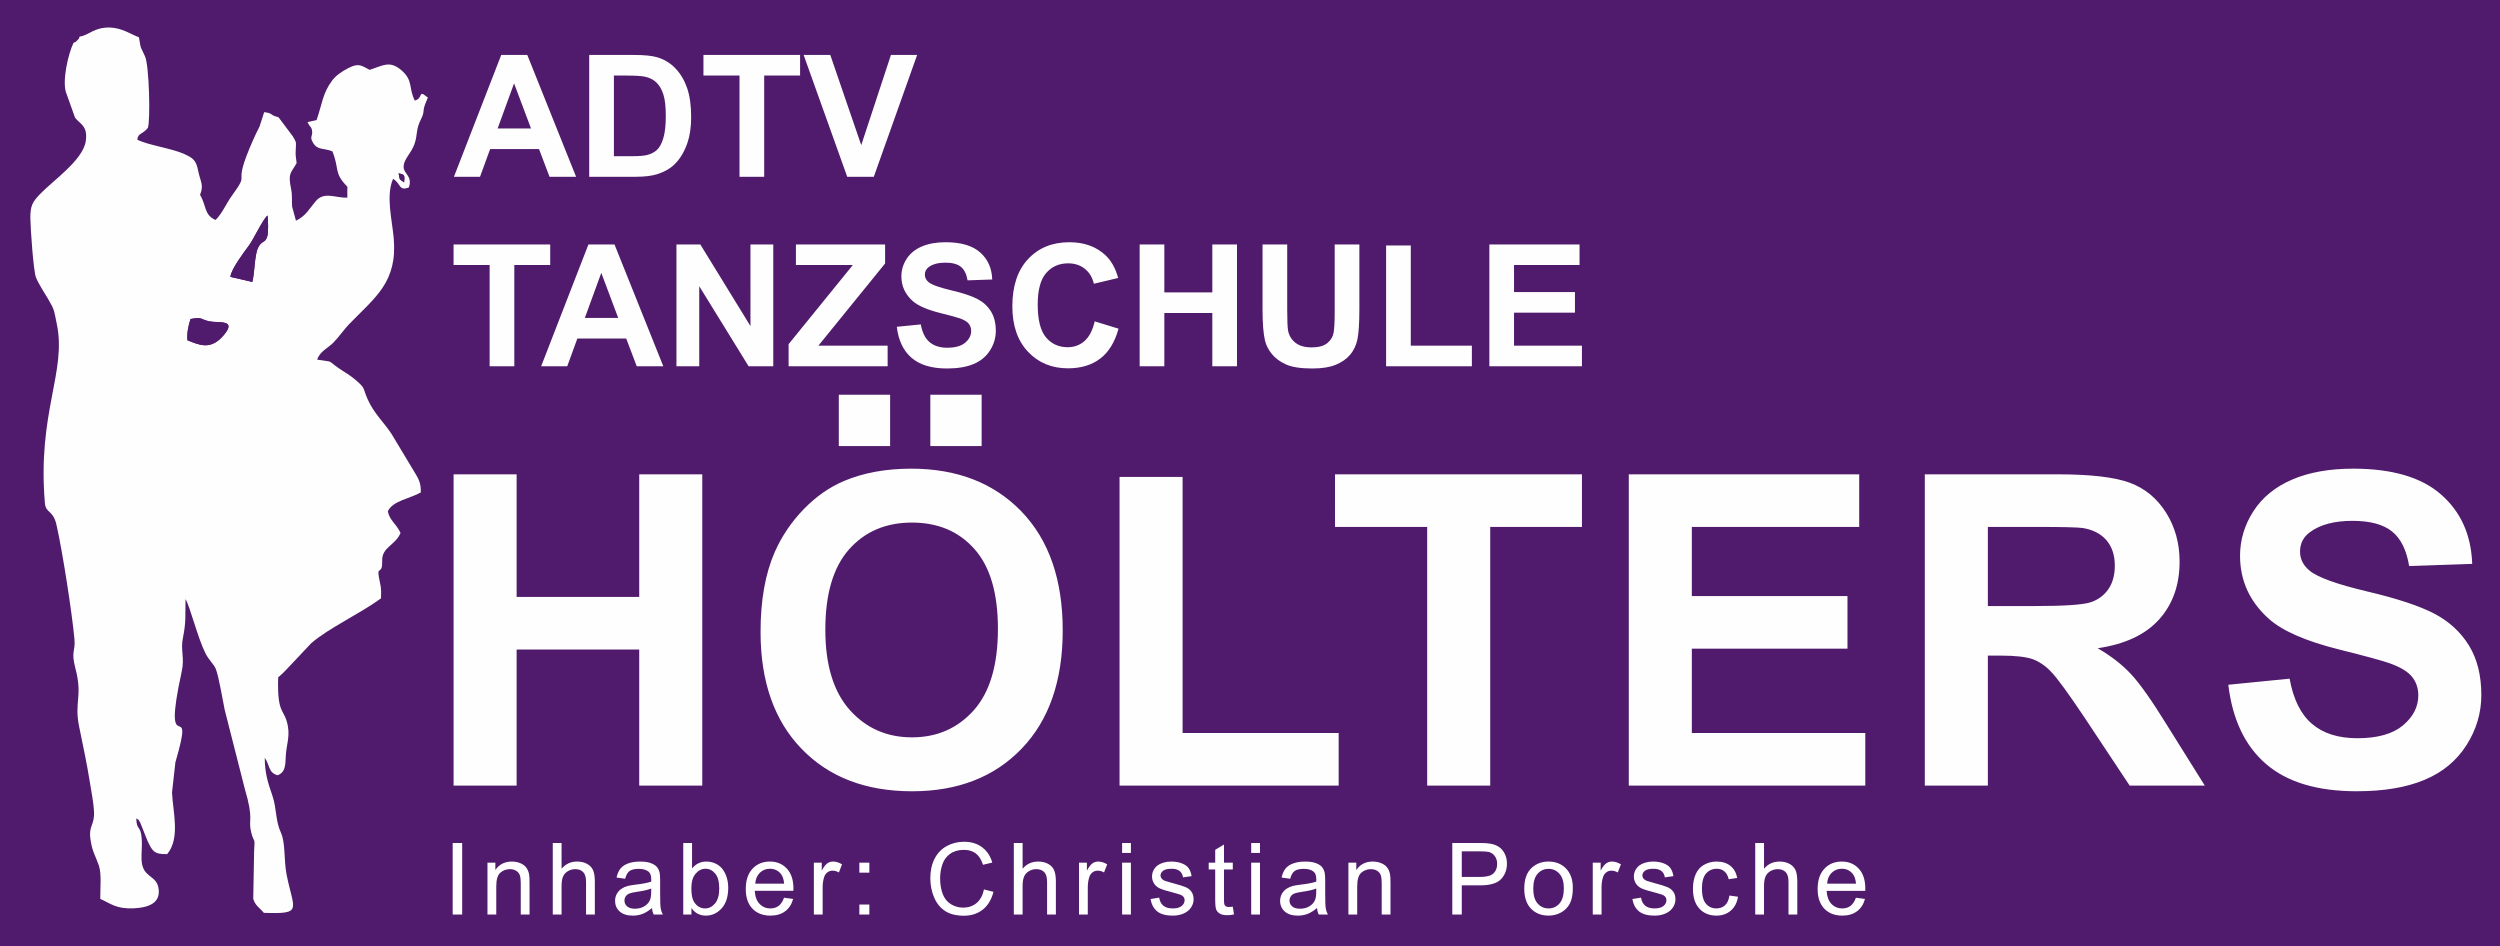 <?xml version="1.0" encoding="UTF-8"?>
<!-- Generator: Adobe Illustrator 15.0.0, SVG Export Plug-In . SVG Version: 6.00 Build 0)  -->
<svg xmlns:xodm="http://www.corel.com/coreldraw/odm/2003" xmlns="http://www.w3.org/2000/svg" xmlns:xlink="http://www.w3.org/1999/xlink" version="1.1" id="Ebene_1" x="0px" y="0px" width="512.674px" height="194.004px" viewBox="0 0 512.674 194.004" xml:space="preserve">
<rect x="0" y="0" width="512.674" height="194.004" fill="#808080" stroke="none"/>
<g id="Ebene_x0020_1">
	<rect x="0" y="0" fill="#501B6C" width="512.673" height="194.004"></rect>
	<g id="_3001587392672">
		<path fill="#FEFEFE" d="M38.441,69.78c-0.137-1.375,0.181-3.04,0.634-4.361c2.601-0.492,1.975,0.116,3.936,0.493    c1.855,0.356,5.637-0.451,2.876,2.81C43.188,71.909,40.87,70.737,38.441,69.78z M47.253,56.777    c0.126-1.605,2.933-5.242,3.852-6.505c0.889-1.224,2.834-5.342,3.758-6.079c0.112,0.979,0.216,3.383-0.052,4.27    c-0.456,1.51-1.079,0.744-1.859,2.282c-0.784,1.545-0.686,5.015-1.206,7.073L47.253,56.777L47.253,56.777z M82.876,37.403    c-1.152-0.851-0.798-0.328-1.138-1.86C83.089,35.836,82.972,35.913,82.876,37.403z M16.343,7.492    c-0.335,0.607,0.216,0.068-0.606,0.889c-0.407,0.405-0.201,0.156-0.65,0.392c-1.069,2.132-2.513,8.184-1.41,10.56l1.719,4.821    c1.003,1.261,2.684,1.679,2.185,4.831c-0.623,3.936-6.863,8.142-9.465,10.907c-1.45,1.541-1.916,2.32-1.89,4.858    c0.021,2.021,0.617,10.775,1.152,12.146c0.5,1.278,1.88,3.384,2.468,4.385c1.379,2.345,1.187,2.246,1.794,5.118    c2.082,9.837-4.01,18.155-2.438,36.728c0.189,2.235,1.661,1.354,2.377,4.49c1.21,5.305,3.191,18.012,3.687,23.438    c0.236,2.597-0.754,2.385,0.191,5.975c1.546,5.868-0.278,6.814,0.764,11.95c0.764,3.763,1.61,7.629,2.212,11.465    c0.303,1.93,0.72,3.936,0.839,5.822c0.193,3.086-1.188,2.89-0.699,6.003c0.392,2.497,1.001,3.199,1.706,5.241    c0.585,1.696,0.253,4.831,0.285,6.825c2.115,0.933,3.235,2.096,6.863,1.928c2.743-0.128,5.612-0.904,5.079-4.128    c-0.468-2.827-3.333-2.031-3.48-5.885c-0.055-1.424,0.164-2.842,0.026-4.387c-0.247-2.773-1.03-1.423-1.108-4.054    c0.594,0.501,0.214-0.16,0.824,0.914l1.46,3.661c0.993,2.086,1.312,2.848,4.049,2.767c2.767-3.287,1.138-8.813,1.001-12.665    c-0.004-0.115,0.678-6.119,0.69-6.16c4.311-14.773-3.033,1.179,1.31-18.684c0.616-2.816-0.304-4.282,0.244-6.903    c0.65-3.113,0.455-4.638,0.522-7.879c0.892,1.41,2.506,7.999,4.111,11.157c0.664,1.306,1.74,2.258,2.091,3.14    c0.649,1.64,1.402,6.377,1.826,8.376l4.115,16.175c1.966,6.631,0.642,6.243,1.322,8.957c0.62,2.469,0.803,0.732,0.604,3.843    l-0.18,9.793c0.365,1.384,1.336,1.865,2.179,2.896c8.181,0.264,6.072-0.548,4.634-7.983c-0.538-2.777-0.187-6.422-1.146-8.477    c-1.131-2.422-0.837-4.908-1.726-7.523c-0.96-2.822-1.552-4.589-1.584-7.82c1.105,1.608,0.687,3.01,2.634,3.59    c1.643-0.635,1.587-2.102,1.688-4.031c0.109-2.082,0.793-3.698,0.453-5.845c-0.628-3.97-2.274-2.146-2.018-10.219    c0.886-0.725,1.4-1.287,2.236-2.172l4.493-4.767c3.491-3.1,10.188-6.165,14.358-9.257c0.107-2.294-0.067-2.337-0.435-4.343    c-0.437-2.384,0.772-0.355,0.674-3.352c-0.092-2.82,2.702-3.154,3.764-5.7c-0.92-1.997-2.253-2.545-2.604-4.463    c1.052-2.177,4.593-2.605,6.761-3.856c0.061-1.963-0.496-2.87-1.361-4.277l-4.633-7.707c-1.631-2.485-3.585-4.164-4.896-7.104    c-1.091-2.442-0.346-2.102-2.326-3.85c-1.288-1.137-2.266-1.604-3.631-2.55c-2.578-1.786-0.704-1.12-4.396-1.743    c0.476-1.634,2.185-2.359,3.303-3.479c1.069-1.071,2.337-2.863,3.158-3.711c5.466-5.646,10.02-8.669,9.228-17.724    c-0.337-3.856-1.645-8.653-0.131-12.167c1.692,1.029,1.119,2.584,3.242,1.762c0.835-2.549-1.278-2.688-1.063-4.515    c0.165-1.408,1.558-2.548,2.197-4.344c0.708-1.988,0.218-2.876,1.356-5.142c0.895-1.779,0.12-1.47,1.116-3.726    c0.517-1.17,0.17-0.602-0.054-0.96c-1.667-1.327-0.57,0.381-2.332,0.881c-1.313-2.525-0.304-4.073-2.666-6.149    c-2.493-2.191-3.888-1.005-6.603-0.154c-1.747-0.911-2.233-1.447-4.364-0.363c-1.397,0.711-2.594,1.579-3.311,2.534    c-1.973,2.634-2.056,4.805-3.204,8.13l-1.851,0.415c0.494,1.158,0.829,0.816,0.942,1.927c0.104,1.025-0.563,1.032,0.173,2.288    c0.947,1.614,2.115,1.037,3.982,1.782c1.496,3.741,0.233,4.377,3.068,7.255l-0.01,2.247c-2.484,0.072-4.739-1.337-6.485,0.718    c-1.406,1.654-1.918,2.938-4.046,4.003l-0.79-2.881c-0.099-1.278,0.068-2.287-0.197-3.555c-0.724-3.452-0.013-3.296,1.121-5.385    c-0.186-1.702-0.265-1.357-0.16-3.108c0.084-1.405,0.014-1.247-0.644-2.407l-2.929-3.902c-0.049,0.085-0.213-0.053-0.28-0.069    c-1.527-0.372-0.752-0.736-2.644-0.952l-0.952,2.969c-0.527,1.017-0.928,1.861-1.329,2.768c-4.681,10.579-0.181,5.64-4.363,11.441    c-1.251,1.734-1.843,3.424-3.31,4.933c-2.387-0.988-1.881-3.009-3.195-5.148c0.84-2.064,0.063-2.689-0.382-4.938    c-0.427-2.158-0.995-2.577-2.828-3.429c-2.54-1.18-7.479-1.814-9.66-2.96c0.223-1.463,0.944-0.925,2.164-2.403    c0.547-1.361,0.302-12.656-0.567-14.656c-0.931-2.142-0.829-1.186-1.255-3.929c-1.705-0.651-3.521-1.924-5.899-1.998    c-3.313-0.104-4.295,1.571-6.258,1.85L16.343,7.492z"></path>
		<path fill="#501B6C" d="M47.253,56.777l4.493,1.041c0.521-2.059,0.421-5.528,1.205-7.073c0.78-1.538,1.404-0.772,1.859-2.282    c0.268-0.887,0.165-3.289,0.052-4.27c-0.924,0.737-2.868,4.855-3.758,6.079C50.186,51.535,47.379,55.172,47.253,56.777    L47.253,56.777z"></path>
		<path fill="#501B6C" d="M38.441,69.78c2.43,0.957,4.747,2.129,7.445-1.059c2.761-3.261-1.021-2.453-2.876-2.81    c-1.961-0.376-1.335-0.985-3.936-0.493C38.621,66.74,38.304,68.405,38.441,69.78z"></path>
		<path fill="#501B6C" d="M82.876,37.403c0.096-1.489,0.213-1.566-1.138-1.86C82.079,37.075,81.725,36.552,82.876,37.403z"></path>
	</g>
	<path fill="#FEFEFE" d="M118.14,36.254h-5.449l-2.157-5.688h-10.021l-2.075,5.688h-5.351l9.7-24.984h5.345L118.14,36.254   L118.14,36.254z M108.893,26.344l-3.472-9.247l-3.373,9.247H108.893z M120.832,11.269h9.201c2.076,0,3.658,0.156,4.746,0.477   c1.459,0.431,2.716,1.198,3.757,2.303c1.047,1.1,1.838,2.449,2.385,4.048c0.541,1.594,0.814,3.565,0.814,5.903   c0,2.059-0.256,3.826-0.769,5.315c-0.622,1.82-1.512,3.292-2.669,4.414c-0.873,0.855-2.054,1.519-3.536,1.995   c-1.111,0.354-2.594,0.529-4.455,0.529h-9.475V11.269L120.832,11.269z M125.893,15.491v16.541h3.751   c1.401,0,2.414-0.082,3.036-0.239c0.819-0.203,1.494-0.553,2.029-1.041c0.541-0.488,0.978-1.291,1.314-2.407   c0.343-1.117,0.512-2.646,0.512-4.577c0-1.932-0.169-3.408-0.512-4.443c-0.337-1.035-0.814-1.838-1.425-2.42   c-0.61-0.575-1.384-0.971-2.326-1.175c-0.698-0.157-2.076-0.238-4.124-0.238H125.893L125.893,15.491z M151.651,36.254V15.491   h-7.397v-4.222h19.82v4.222h-7.362v20.763H151.651L151.651,36.254z M173.74,36.254l-8.938-24.984h5.467l6.345,18.494l6.089-18.494   h5.374l-8.887,24.984H173.74z"></path>
	<path fill="#FEFEFE" d="M93.016,161.106V97.268h12.928v25.143h25.142V97.268h12.929v63.838h-12.929v-27.907h-25.142v27.907H93.016z    M155.966,129.574c0-6.509,0.98-11.978,2.928-16.405c1.441-3.255,3.433-6.182,5.943-8.768c2.512-2.586,5.261-4.503,8.247-5.766   c3.982-1.68,8.574-2.526,13.774-2.526c9.422,0,16.94,2.928,22.603,8.768c5.646,5.854,8.47,13.983,8.47,24.399   c0,10.328-2.809,18.411-8.411,24.236c-5.602,5.84-13.106,8.752-22.482,8.752c-9.495,0-17.059-2.897-22.661-8.707   C158.775,147.761,155.966,139.767,155.966,129.574L155.966,129.574z M169.25,129.142c0,7.237,1.68,12.72,5.022,16.465   c3.344,3.729,7.594,5.602,12.735,5.602c5.156,0,9.376-1.857,12.689-5.557c3.299-3.716,4.948-9.272,4.948-16.688   c0-7.325-1.604-12.794-4.829-16.39c-3.21-3.611-7.475-5.409-12.809-5.409c-5.32,0-9.614,1.828-12.869,5.469   C170.885,116.289,169.25,121.787,169.25,129.142L169.25,129.142z M172.014,91.473V80.953h10.521v10.521H172.014z M190.782,91.473   V80.953h10.521v10.521H190.782z M229.586,161.106V97.803h12.928v52.515h32.008v10.788H229.586z M292.67,161.106v-53.05h-18.901   V97.268h50.642v10.788h-18.813v53.05H292.67L292.67,161.106z M334.015,161.106V97.268h47.253v10.788h-34.325v14.177h31.918v10.788   h-31.918v17.297h35.573v10.788H334.015L334.015,161.106z M394.722,161.106V97.268h27.148c6.82,0,11.783,0.58,14.874,1.725   c3.105,1.144,5.572,3.18,7.43,6.106c1.857,2.942,2.794,6.286,2.794,10.061c0,4.8-1.397,8.752-4.206,11.873   c-2.808,3.12-6.998,5.082-12.586,5.899c2.779,1.619,5.067,3.402,6.865,5.349c1.813,1.947,4.251,5.409,7.312,10.372l7.786,12.452   H436.73l-9.243-13.938c-3.313-4.949-5.587-8.069-6.82-9.362c-1.219-1.277-2.512-2.169-3.878-2.645   c-1.383-0.476-3.552-0.714-6.523-0.714h-2.615v26.658L394.722,161.106L394.722,161.106z M407.65,124.284h9.54   c6.181,0,10.029-0.268,11.575-0.788c1.53-0.521,2.749-1.426,3.611-2.704c0.876-1.278,1.308-2.883,1.308-4.8   c0-2.154-0.58-3.878-1.725-5.216c-1.144-1.322-2.764-2.154-4.844-2.496c-1.055-0.149-4.19-0.224-9.406-0.224h-10.06V124.284   L407.65,124.284z M456.959,140.422l12.57-1.249c0.758,4.205,2.273,7.281,4.577,9.258s5.409,2.957,9.317,2.957   c4.131,0,7.251-0.877,9.347-2.63c2.095-1.754,3.15-3.804,3.15-6.152c0-1.516-0.446-2.794-1.323-3.863   c-0.876-1.055-2.422-1.977-4.621-2.749c-1.501-0.535-4.918-1.457-10.268-2.794c-6.88-1.724-11.71-3.834-14.488-6.345   c-3.908-3.521-5.854-7.816-5.854-12.884c0-3.254,0.921-6.314,2.749-9.153c1.843-2.838,4.487-4.992,7.95-6.479   c3.462-1.486,7.623-2.229,12.526-2.229c7.979,0,13.998,1.769,18.024,5.32c4.042,3.551,6.152,8.276,6.36,14.205l-12.928,0.446   c-0.55-3.299-1.725-5.662-3.522-7.104s-4.502-2.169-8.099-2.169c-3.715,0-6.627,0.772-8.722,2.318   c-1.353,0.995-2.036,2.317-2.036,3.982c0,1.516,0.639,2.808,1.917,3.878c1.619,1.382,5.558,2.809,11.813,4.294   c6.256,1.472,10.877,3.017,13.864,4.592c3.001,1.59,5.349,3.745,7.043,6.494s2.541,6.137,2.541,10.164   c0,3.655-1.01,7.088-3.046,10.283c-2.036,3.194-4.903,5.572-8.618,7.117c-3.716,1.561-8.352,2.333-13.895,2.333   c-8.068,0-14.265-1.857-18.589-5.587C460.376,152.963,457.807,147.539,456.959,140.422L456.959,140.422z"></path>
	<path fill="#FEFEFE" d="M100.409,75.112V54.349h-7.398v-4.223h19.82v4.223h-7.362v20.763H100.409L100.409,75.112z M136.026,75.112   h-5.449l-2.158-5.688h-10.021l-2.076,5.688h-5.351l9.701-24.985h5.345L136.026,75.112L136.026,75.112z M126.779,65.202   l-3.473-9.247l-3.373,9.247H126.779z M138.718,75.112V50.127h4.897l10.282,16.744V50.127h4.676v24.985h-5.054l-10.126-16.424   v16.424H138.718z M161.72,75.112v-4.536l13.167-16.227H163.22v-4.223h18.286v3.908l-13.68,16.854h14.202v4.223H161.72   L161.72,75.112z M183.907,67.016l4.92-0.488c0.297,1.646,0.89,2.85,1.791,3.623s2.117,1.157,3.646,1.157   c1.617,0,2.839-0.344,3.658-1.029c0.82-0.687,1.233-1.489,1.233-2.408c0-0.593-0.175-1.093-0.518-1.512   c-0.343-0.413-0.948-0.773-1.81-1.076c-0.587-0.209-1.925-0.569-4.019-1.093c-2.692-0.675-4.583-1.501-5.671-2.483   c-1.529-1.379-2.291-3.06-2.291-5.043c0-1.273,0.36-2.472,1.076-3.582c0.721-1.111,1.756-1.954,3.111-2.536   c1.355-0.581,2.983-0.872,4.902-0.872c3.123,0,5.479,0.692,7.055,2.082c1.582,1.39,2.408,3.239,2.489,5.56l-5.06,0.175   c-0.216-1.291-0.675-2.216-1.379-2.78c-0.703-0.563-1.762-0.849-3.169-0.849c-1.454,0-2.595,0.302-3.414,0.907   c-0.529,0.39-0.797,0.907-0.797,1.559c0,0.593,0.25,1.1,0.75,1.518c0.634,0.541,2.175,1.1,4.624,1.681   c2.448,0.576,4.257,1.181,5.426,1.797c1.175,0.623,2.094,1.466,2.757,2.542s0.994,2.402,0.994,3.979   c0,1.431-0.396,2.773-1.192,4.024c-0.797,1.25-1.919,2.181-3.373,2.785c-1.454,0.61-3.268,0.913-5.438,0.913   c-3.158,0-5.583-0.727-7.275-2.187C185.244,71.925,184.238,69.802,183.907,67.016L183.907,67.016z M224.49,65.9l4.886,1.5   c-0.75,2.751-2.001,4.792-3.746,6.13c-1.744,1.332-3.954,2.001-6.636,2.001c-3.32,0-6.049-1.135-8.188-3.402   c-2.135-2.269-3.204-5.368-3.204-9.306c0-4.158,1.075-7.392,3.222-9.695c2.146-2.303,4.973-3.454,8.474-3.454   c3.059,0,5.542,0.907,7.45,2.716c1.14,1.07,1.989,2.605,2.559,4.612l-4.99,1.187c-0.296-1.292-0.913-2.315-1.85-3.065   c-0.941-0.75-2.082-1.123-3.419-1.123c-1.855,0-3.362,0.663-4.514,1.995c-1.157,1.326-1.732,3.479-1.732,6.456   c0,3.152,0.57,5.402,1.703,6.74c1.141,1.344,2.618,2.013,4.438,2.013c1.343,0,2.5-0.425,3.466-1.28   C223.374,69.069,224.072,67.731,224.49,65.9L224.49,65.9z M233.708,75.112V50.127h5.061v9.841h9.84v-9.841h5.06v24.985h-5.06V64.19   h-9.84v10.922H233.708z M258.908,50.127h5.06v13.54c0,2.151,0.064,3.541,0.187,4.176c0.216,1.023,0.722,1.849,1.523,2.466   c0.809,0.622,1.908,0.931,3.304,0.931c1.413,0,2.483-0.291,3.205-0.879c0.721-0.587,1.151-1.303,1.297-2.157   s0.221-2.269,0.221-4.246v-13.83h5.06v13.139c0,3.001-0.134,5.123-0.407,6.362c-0.272,1.238-0.773,2.285-1.506,3.141   c-0.727,0.854-1.704,1.529-2.926,2.035c-1.228,0.506-2.82,0.762-4.792,0.762c-2.379,0-4.182-0.273-5.408-0.825   c-1.228-0.553-2.199-1.269-2.914-2.152c-0.716-0.884-1.181-1.803-1.408-2.774c-0.331-1.431-0.494-3.547-0.494-6.345V50.127   L258.908,50.127z M284.248,75.112V50.337h5.06v20.553h12.527v4.223H284.248z M305.423,75.112V50.127h18.495v4.223h-13.435v5.549   h12.492v4.222h-12.492v6.77h13.923v4.223H305.423L305.423,75.112z"></path>
	<path fill="#FFFFFF" d="M92.832,187.541v-14.673h1.947v14.673H92.832z M99.966,187.541v-10.636h1.619v1.51   c0.778-1.158,1.905-1.735,3.378-1.735c0.642,0,1.229,0.116,1.766,0.345s0.938,0.532,1.205,0.905   c0.267,0.372,0.455,0.816,0.561,1.328c0.064,0.335,0.099,0.919,0.099,1.752v6.531h-1.803v-6.462c0-0.734-0.068-1.284-0.209-1.646   c-0.14-0.362-0.39-0.652-0.744-0.871c-0.355-0.215-0.775-0.324-1.254-0.324c-0.765,0-1.425,0.242-1.981,0.73   c-0.557,0.485-0.833,1.411-0.833,2.771v5.803H99.966L99.966,187.541z M113.356,187.541v-14.673h1.804v5.28   c0.837-0.98,1.893-1.469,3.17-1.469c0.782,0,1.462,0.153,2.042,0.464c0.577,0.312,0.991,0.738,1.24,1.284   c0.249,0.547,0.372,1.343,0.372,2.381v6.732h-1.803v-6.726c0-0.898-0.195-1.554-0.581-1.964c-0.39-0.41-0.937-0.614-1.646-0.614   c-0.529,0-1.028,0.136-1.496,0.413c-0.468,0.276-0.799,0.652-1.001,1.127c-0.198,0.472-0.297,1.124-0.297,1.957v5.807H113.356   L113.356,187.541z M133.694,186.209c-0.669,0.57-1.314,0.97-1.933,1.206c-0.618,0.235-1.281,0.352-1.992,0.352   c-1.168,0-2.066-0.284-2.694-0.854c-0.629-0.567-0.942-1.295-0.942-2.18c0-0.52,0.119-0.994,0.354-1.424   c0.239-0.431,0.55-0.772,0.933-1.032c0.386-0.259,0.816-0.457,1.298-0.591c0.355-0.092,0.892-0.181,1.605-0.27   c1.455-0.171,2.53-0.379,3.218-0.618c0.007-0.246,0.01-0.403,0.01-0.468c0-0.731-0.171-1.247-0.512-1.548   c-0.462-0.406-1.148-0.607-2.057-0.607c-0.851,0-1.479,0.15-1.882,0.447c-0.407,0.297-0.704,0.823-0.898,1.581l-1.763-0.246   c0.16-0.754,0.424-1.366,0.793-1.83c0.368-0.465,0.901-0.82,1.598-1.073c0.694-0.249,1.504-0.375,2.419-0.375   c0.908,0,1.649,0.105,2.22,0.32c0.567,0.216,0.987,0.482,1.254,0.807s0.454,0.734,0.563,1.229c0.059,0.308,0.089,0.86,0.089,1.656   v2.392c0,1.67,0.038,2.726,0.113,3.173c0.071,0.447,0.222,0.875,0.44,1.284h-1.886   C133.862,187.162,133.745,186.718,133.694,186.209L133.694,186.209z M133.551,182.213c-0.656,0.267-1.64,0.491-2.951,0.676   c-0.745,0.106-1.271,0.226-1.578,0.358c-0.308,0.134-0.544,0.328-0.711,0.581c-0.167,0.256-0.252,0.539-0.252,0.854   c0,0.475,0.181,0.875,0.546,1.191c0.365,0.318,0.898,0.479,1.599,0.479c0.693,0,1.312-0.149,1.854-0.454   c0.54-0.301,0.938-0.714,1.191-1.236c0.195-0.406,0.291-1.004,0.291-1.793L133.551,182.213z M141.797,187.541h-1.681v-14.674h1.804   v5.236c0.762-0.949,1.731-1.424,2.913-1.424c0.652,0,1.274,0.129,1.858,0.393c0.584,0.263,1.063,0.636,1.441,1.11   c0.376,0.478,0.673,1.052,0.885,1.725c0.215,0.669,0.32,1.39,0.32,2.154c0,1.817-0.45,3.226-1.349,4.216   c-0.901,0.993-1.98,1.488-3.241,1.488c-1.254,0-2.237-0.521-2.951-1.563V187.541L141.797,187.541z M141.777,182.144   c0,1.271,0.174,2.189,0.52,2.756c0.566,0.926,1.332,1.391,2.299,1.391c0.789,0,1.469-0.342,2.039-1.025   c0.573-0.683,0.86-1.701,0.86-3.054c0-1.387-0.272-2.407-0.823-3.066c-0.55-0.66-1.216-0.991-1.994-0.991   c-0.789,0-1.469,0.342-2.039,1.025C142.064,179.862,141.777,180.849,141.777,182.144L141.777,182.144z M160.782,184.097   l1.865,0.246c-0.291,1.083-0.833,1.926-1.626,2.524c-0.793,0.598-1.804,0.898-3.036,0.898c-1.551,0-2.78-0.479-3.689-1.435   c-0.908-0.953-1.362-2.295-1.362-4.021c0-1.782,0.458-3.17,1.377-4.153c0.918-0.986,2.11-1.479,3.575-1.479   c1.418,0,2.576,0.481,3.475,1.448c0.897,0.966,1.349,2.325,1.349,4.078c0,0.105-0.004,0.267-0.011,0.478h-7.921   c0.068,1.165,0.396,2.06,0.991,2.678c0.591,0.619,1.332,0.93,2.217,0.93c0.659,0,1.223-0.175,1.687-0.522   C160.141,185.42,160.51,184.863,160.782,184.097L160.782,184.097z M154.88,181.208h5.923c-0.078-0.895-0.307-1.563-0.68-2.012   c-0.57-0.693-1.314-1.042-2.227-1.042c-0.826,0-1.52,0.277-2.084,0.83C155.253,179.538,154.942,180.279,154.88,181.208   L154.88,181.208z M166.898,187.541v-10.636h1.619v1.629c0.414-0.755,0.796-1.254,1.147-1.492c0.352-0.242,0.738-0.362,1.158-0.362   c0.608,0,1.227,0.191,1.854,0.57l-0.642,1.663c-0.438-0.245-0.875-0.369-1.313-0.369c-0.393,0-0.744,0.12-1.055,0.355   c-0.312,0.236-0.533,0.563-0.666,0.984c-0.202,0.639-0.301,1.339-0.301,2.101v5.557H166.898L166.898,187.541z M176.228,178.954   v-2.049h2.049v2.049H176.228z M176.228,187.541v-2.05h2.049v2.05H176.228z M201.786,182.393l1.946,0.492   c-0.406,1.595-1.138,2.808-2.192,3.645c-1.056,0.837-2.347,1.257-3.874,1.257c-1.577,0-2.861-0.321-3.852-0.967   c-0.991-0.642-1.742-1.575-2.258-2.794c-0.517-1.223-0.775-2.531-0.775-3.932c0-1.526,0.29-2.858,0.874-3.996   s1.414-2.002,2.49-2.593s2.261-0.885,3.552-0.885c1.47,0,2.702,0.373,3.699,1.121c1.001,0.748,1.697,1.797,2.091,3.148   l-1.906,0.451c-0.338-1.065-0.833-1.845-1.479-2.329c-0.646-0.488-1.458-0.73-2.438-0.73c-1.124,0-2.067,0.27-2.822,0.809   c-0.755,0.54-1.287,1.268-1.592,2.176c-0.307,0.912-0.461,1.852-0.461,2.818c0,1.247,0.182,2.336,0.543,3.265   c0.362,0.933,0.926,1.626,1.691,2.087c0.765,0.462,1.591,0.69,2.482,0.69c1.086,0,2.002-0.314,2.754-0.939   C201.011,184.559,201.52,183.63,201.786,182.393L201.786,182.393z M207.902,187.541v-14.673h1.804v5.28   c0.837-0.98,1.892-1.469,3.169-1.469c0.782,0,1.462,0.153,2.043,0.464c0.577,0.312,0.99,0.738,1.24,1.284   c0.249,0.547,0.372,1.343,0.372,2.381v6.732h-1.804v-6.726c0-0.898-0.194-1.554-0.581-1.964c-0.389-0.41-0.936-0.614-1.646-0.614   c-0.53,0-1.028,0.136-1.496,0.413c-0.469,0.276-0.8,0.652-1.001,1.127c-0.198,0.472-0.297,1.124-0.297,1.957v5.807H207.902z    M221.272,187.541v-10.636h1.619v1.629c0.413-0.755,0.796-1.254,1.147-1.492c0.352-0.242,0.737-0.362,1.157-0.362   c0.608,0,1.227,0.191,1.855,0.57l-0.643,1.663c-0.438-0.245-0.875-0.369-1.312-0.369c-0.393,0-0.745,0.12-1.056,0.355   c-0.311,0.236-0.532,0.563-0.666,0.984c-0.201,0.639-0.301,1.339-0.301,2.101v5.557H221.272z M230.11,174.917v-2.049h1.803v2.049   H230.11z M230.11,187.541v-10.636h1.803v10.636H230.11z M235.938,184.364l1.783-0.287c0.099,0.715,0.379,1.261,0.837,1.643   c0.457,0.38,1.1,0.571,1.919,0.571c0.83,0,1.445-0.167,1.848-0.506c0.4-0.335,0.602-0.73,0.602-1.185   c0-0.407-0.182-0.728-0.54-0.96c-0.253-0.16-0.867-0.362-1.845-0.611c-1.318-0.331-2.229-0.618-2.742-0.861   c-0.509-0.245-0.895-0.58-1.158-1.011c-0.263-0.427-0.396-0.901-0.396-1.421c0-0.475,0.109-0.912,0.324-1.314   c0.219-0.403,0.513-0.738,0.885-1.004c0.28-0.205,0.662-0.38,1.145-0.522c0.484-0.144,1.001-0.216,1.554-0.216   c0.833,0,1.564,0.12,2.193,0.362c0.632,0.239,1.097,0.567,1.396,0.977c0.297,0.414,0.506,0.964,0.618,1.653l-1.762,0.246   c-0.079-0.554-0.312-0.987-0.694-1.298s-0.922-0.465-1.622-0.465c-0.823,0-1.414,0.137-1.766,0.41s-0.529,0.595-0.529,0.959   c0,0.233,0.071,0.444,0.218,0.633c0.147,0.19,0.376,0.352,0.69,0.478c0.181,0.068,0.707,0.222,1.588,0.462   c1.271,0.338,2.159,0.618,2.665,0.833c0.505,0.215,0.901,0.533,1.188,0.942c0.291,0.413,0.435,0.926,0.435,1.541   c0,0.597-0.175,1.161-0.526,1.69s-0.857,0.938-1.517,1.229c-0.662,0.29-1.41,0.434-2.244,0.434c-1.38,0-2.435-0.287-3.159-0.857   C236.601,186.336,236.139,185.488,235.938,184.364L235.938,184.364z M252.809,185.932l0.246,1.591   c-0.506,0.106-0.96,0.161-1.356,0.161c-0.652,0-1.157-0.103-1.52-0.311c-0.358-0.209-0.611-0.479-0.759-0.817   c-0.146-0.338-0.219-1.048-0.219-2.131v-6.128h-1.331v-1.394h1.331v-2.63l1.804-1.082v3.713h1.804v1.393h-1.804v6.23   c0,0.517,0.031,0.848,0.096,0.994c0.062,0.146,0.164,0.263,0.308,0.352c0.144,0.086,0.349,0.13,0.615,0.13   C252.222,186.004,252.485,185.98,252.809,185.932L252.809,185.932z M256.581,174.917v-2.049h1.804v2.049H256.581z M256.581,187.541   v-10.636h1.804v10.636H256.581z M270.074,186.209c-0.67,0.57-1.315,0.97-1.934,1.206c-0.618,0.235-1.28,0.352-1.991,0.352   c-1.168,0-2.066-0.284-2.694-0.854c-0.629-0.567-0.943-1.295-0.943-2.18c0-0.52,0.12-0.994,0.355-1.424   c0.239-0.431,0.55-0.772,0.933-1.032c0.386-0.259,0.816-0.457,1.298-0.591c0.355-0.092,0.891-0.181,1.605-0.27   c1.455-0.171,2.53-0.379,3.217-0.618c0.007-0.246,0.011-0.403,0.011-0.468c0-0.731-0.171-1.247-0.513-1.548   c-0.461-0.406-1.147-0.607-2.056-0.607c-0.851,0-1.479,0.15-1.883,0.447c-0.406,0.297-0.703,0.823-0.897,1.581l-1.763-0.246   c0.16-0.754,0.423-1.366,0.792-1.83c0.369-0.465,0.901-0.82,1.599-1.073c0.693-0.249,1.503-0.375,2.418-0.375   c0.909,0,1.65,0.105,2.221,0.32c0.567,0.216,0.987,0.482,1.254,0.807s0.454,0.734,0.563,1.229c0.059,0.308,0.089,0.86,0.089,1.656   v2.392c0,1.67,0.038,2.726,0.113,3.173c0.071,0.447,0.222,0.875,0.44,1.284h-1.886   C270.242,187.162,270.126,186.718,270.074,186.209L270.074,186.209z M269.931,182.213c-0.655,0.267-1.64,0.491-2.951,0.676   c-0.744,0.106-1.271,0.226-1.578,0.358c-0.307,0.134-0.543,0.328-0.71,0.581c-0.167,0.256-0.253,0.539-0.253,0.854   c0,0.475,0.182,0.875,0.547,1.191c0.365,0.318,0.897,0.479,1.598,0.479c0.693,0,1.312-0.149,1.855-0.454   c0.539-0.301,0.938-0.714,1.191-1.236c0.194-0.406,0.29-1.004,0.29-1.793L269.931,182.213L269.931,182.213z M276.518,187.541   v-10.637h1.619v1.51c0.778-1.157,1.905-1.734,3.378-1.734c0.642,0,1.229,0.115,1.766,0.345c0.536,0.229,0.939,0.532,1.206,0.904   s0.454,0.816,0.56,1.329c0.065,0.335,0.099,0.919,0.099,1.752v6.531h-1.803v-6.462c0-0.735-0.068-1.285-0.208-1.646   c-0.141-0.362-0.39-0.652-0.745-0.871c-0.355-0.215-0.775-0.324-1.254-0.324c-0.765,0-1.425,0.242-1.981,0.73   c-0.556,0.484-0.833,1.41-0.833,2.77v5.804H276.518L276.518,187.541z M297.821,187.541v-14.674h5.539   c0.975,0,1.719,0.048,2.234,0.14c0.721,0.12,1.325,0.349,1.813,0.684c0.489,0.338,0.882,0.81,1.179,1.414s0.444,1.271,0.444,1.998   c0,1.243-0.396,2.299-1.192,3.159c-0.792,0.864-2.23,1.295-4.307,1.295h-3.765v5.983L297.821,187.541L297.821,187.541z    M299.767,179.835h3.791c1.257,0,2.146-0.232,2.675-0.699c0.525-0.469,0.789-1.124,0.789-1.975c0-0.611-0.153-1.137-0.465-1.574   c-0.311-0.438-0.721-0.728-1.226-0.868c-0.328-0.085-0.933-0.13-1.811-0.13h-3.754V179.835L299.767,179.835z M312.58,182.222   c0-1.964,0.547-3.419,1.643-4.365c0.912-0.785,2.029-1.178,3.344-1.178c1.459,0,2.654,0.478,3.583,1.434   c0.927,0.953,1.391,2.274,1.391,3.959c0,1.366-0.205,2.438-0.615,3.221s-1.007,1.39-1.793,1.824   c-0.782,0.434-1.64,0.648-2.565,0.648c-1.488,0-2.691-0.475-3.61-1.428C313.038,185.385,312.58,184.011,312.58,182.222   L312.58,182.222z M314.425,182.226c0,1.359,0.297,2.377,0.892,3.05c0.597,0.676,1.346,1.015,2.25,1.015   c0.896,0,1.64-0.339,2.237-1.019c0.595-0.679,0.892-1.714,0.892-3.104c0-1.312-0.301-2.306-0.898-2.979   c-0.598-0.676-1.343-1.014-2.23-1.014c-0.904,0-1.653,0.334-2.25,1.007C314.722,179.855,314.425,180.87,314.425,182.226   L314.425,182.226z M326.626,187.541v-10.636h1.619v1.629c0.414-0.755,0.796-1.254,1.147-1.492c0.352-0.242,0.738-0.362,1.158-0.362   c0.608,0,1.227,0.191,1.854,0.57l-0.642,1.663c-0.438-0.245-0.875-0.369-1.313-0.369c-0.393,0-0.744,0.12-1.055,0.355   c-0.312,0.236-0.533,0.563-0.666,0.984c-0.202,0.639-0.301,1.339-0.301,2.101v5.557H326.626L326.626,187.541z M334.747,184.364   l1.782-0.287c0.1,0.715,0.379,1.261,0.837,1.643c0.458,0.38,1.101,0.571,1.92,0.571c0.829,0,1.444-0.167,1.848-0.506   c0.399-0.335,0.601-0.73,0.601-1.185c0-0.407-0.181-0.728-0.539-0.96c-0.253-0.16-0.868-0.362-1.845-0.611   c-1.318-0.331-2.23-0.618-2.742-0.861c-0.509-0.245-0.896-0.58-1.158-1.011c-0.264-0.427-0.396-0.901-0.396-1.421   c0-0.475,0.109-0.912,0.325-1.314c0.219-0.403,0.512-0.738,0.884-1.004c0.281-0.205,0.663-0.38,1.145-0.522   c0.485-0.144,1.001-0.216,1.555-0.216c0.833,0,1.563,0.12,2.192,0.362c0.632,0.239,1.097,0.567,1.396,0.977   c0.298,0.414,0.506,0.964,0.619,1.653l-1.763,0.246c-0.079-0.554-0.311-0.987-0.693-1.298s-0.923-0.465-1.622-0.465   c-0.824,0-1.414,0.137-1.766,0.41c-0.353,0.273-0.53,0.595-0.53,0.959c0,0.233,0.071,0.444,0.219,0.633   c0.146,0.19,0.376,0.352,0.689,0.478c0.182,0.068,0.708,0.222,1.589,0.462c1.271,0.338,2.158,0.618,2.664,0.833   c0.505,0.215,0.901,0.533,1.188,0.942c0.291,0.413,0.434,0.926,0.434,1.541c0,0.597-0.174,1.161-0.525,1.69   c-0.353,0.529-0.857,0.938-1.517,1.229c-0.663,0.29-1.41,0.434-2.244,0.434c-1.38,0-2.436-0.287-3.16-0.857   C335.409,186.336,334.948,185.488,334.747,184.364L334.747,184.364z M354.652,183.647l1.763,0.246   c-0.195,1.212-0.688,2.158-1.483,2.845s-1.775,1.027-2.934,1.027c-1.451,0-2.62-0.474-3.501-1.424   c-0.884-0.949-1.325-2.309-1.325-4.078c0-1.148,0.191-2.148,0.57-3.009c0.379-0.857,0.957-1.503,1.735-1.93   c0.775-0.431,1.619-0.646,2.534-0.646c1.151,0,2.098,0.29,2.829,0.874c0.733,0.584,1.205,1.414,1.41,2.486l-1.742,0.267   c-0.167-0.714-0.461-1.25-0.888-1.612c-0.424-0.358-0.936-0.539-1.537-0.539c-0.908,0-1.646,0.324-2.217,0.974   c-0.567,0.652-0.851,1.677-0.851,3.084c0,1.428,0.273,2.463,0.82,3.108c0.55,0.646,1.264,0.97,2.142,0.97   c0.71,0,1.302-0.215,1.772-0.648C354.225,185.212,354.526,184.546,354.652,183.647L354.652,183.647z M359.944,187.541v-14.673   h1.804v5.28c0.837-0.98,1.892-1.469,3.17-1.469c0.782,0,1.461,0.153,2.042,0.464c0.577,0.312,0.99,0.738,1.24,1.284   c0.249,0.547,0.372,1.343,0.372,2.381v6.732h-1.804v-6.726c0-0.898-0.194-1.554-0.58-1.964c-0.39-0.41-0.937-0.614-1.646-0.614   c-0.529,0-1.028,0.136-1.496,0.413c-0.468,0.276-0.799,0.652-1.001,1.127c-0.198,0.472-0.297,1.124-0.297,1.957v5.807H359.944   L359.944,187.541z M380.589,184.098l1.865,0.245c-0.291,1.083-0.834,1.927-1.626,2.524c-0.793,0.598-1.804,0.898-3.036,0.898   c-1.551,0-2.78-0.479-3.689-1.435c-0.908-0.953-1.362-2.295-1.362-4.02c0-1.783,0.457-3.17,1.376-4.153   c0.919-0.987,2.111-1.479,3.576-1.479c1.418,0,2.576,0.481,3.474,1.448c0.898,0.967,1.35,2.326,1.35,4.078   c0,0.106-0.004,0.267-0.011,0.479h-7.921c0.068,1.164,0.396,2.06,0.991,2.678c0.591,0.618,1.332,0.929,2.217,0.929   c0.659,0,1.223-0.174,1.687-0.522C379.948,185.42,380.316,184.864,380.589,184.098L380.589,184.098z M374.687,181.209h5.923   c-0.079-0.896-0.307-1.564-0.68-2.013c-0.57-0.693-1.314-1.041-2.227-1.041c-0.826,0-1.52,0.276-2.084,0.83   C375.06,179.538,374.748,180.279,374.687,181.209L374.687,181.209z"></path>
</g>
</svg>
